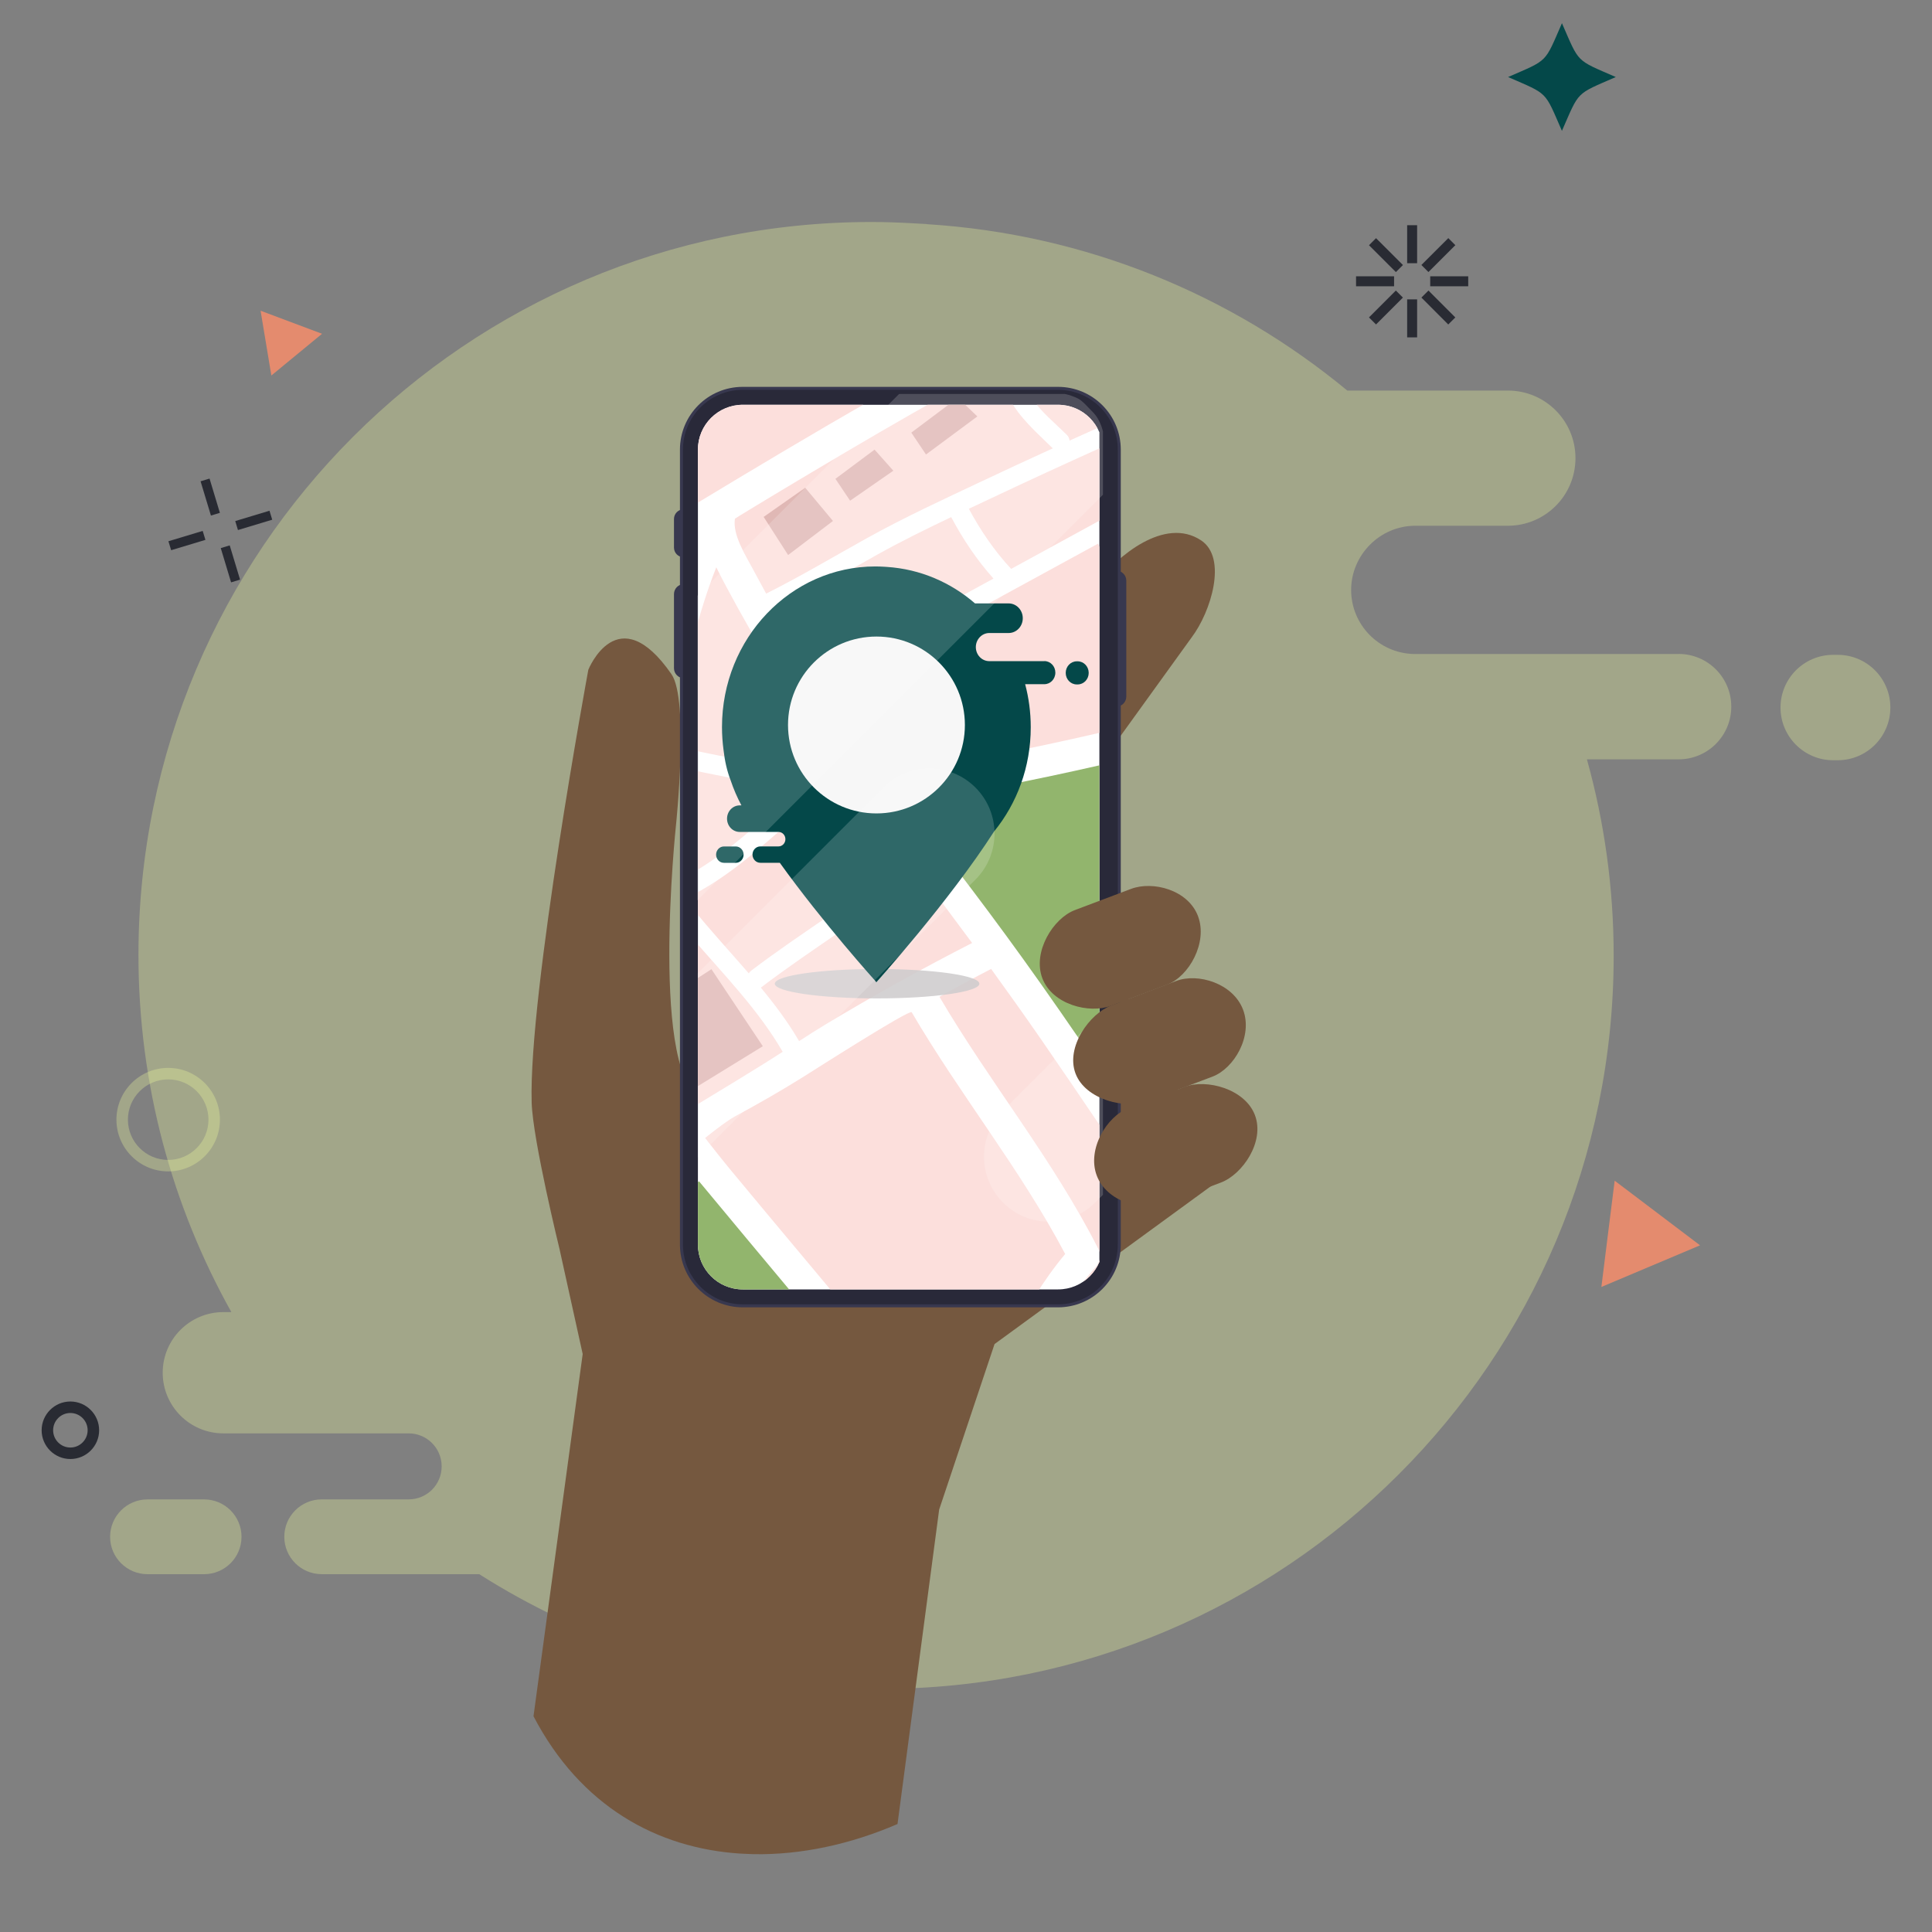 <?xml version="1.0" encoding="UTF-8"?><svg xmlns="http://www.w3.org/2000/svg" width="800" height="800" xmlns:xlink="http://www.w3.org/1999/xlink" viewBox="0 0 800 800"><rect x="0" y="0" width="800" height="800" fill="#808080" stroke="none"/><defs><style>.c{fill:none;}.d{fill:#292939;}.e{fill:#044849;}.f{opacity:.32;}.f,.g{fill:#fff;}.h{fill:#292b33;}.i{fill:#92b56d;}.j{fill:#cfcccd;mix-blend-mode:multiply;opacity:.88;}.k{isolation:isolate;}.l{fill:#f1ff9f;opacity:.3;}.m{fill:#e0b8b5;}.n{opacity:.55;}.o{fill:#f7f7f7;}.p{clip-path:url(#b);}.q{fill:#38384f;}.r{fill:#75583f;}.s{fill:#fcdfdc;}.t{fill:#e48b6e;}</style><clipPath id="b"><path class="c" d="M307.55,167.61h130.56c10.25,0,18.57,8.32,18.57,18.57v329.18c0,10.24-8.32,18.56-18.56,18.56h-130.56c-10.25,0-18.57-8.32-18.57-18.57V186.17c0-10.24,8.32-18.56,18.56-18.56Z"/></clipPath></defs><g class="k"><g id="a"><path class="l" d="M760.94,271.15h-1.85c-12.04,0-21.82,9.77-21.82,21.82s9.77,21.83,21.82,21.83h1.85c12.05,0,21.82-9.77,21.82-21.83s-9.77-21.82-21.82-21.82Z"/><path class="l" d="M695.06,270.8h-109.84c-14.28-.43-25.74-12.13-25.74-26.53s11.88-26.57,26.56-26.57h38.34c15.47,0,27.99-12.53,27.99-27.99s-12.52-27.99-27.99-27.99h-66.5c-47.9-39.63-108.16-64.79-174.14-68.9v-.05c-1.35-.1-2.71-.14-4.07-.22-.6-.03-1.19-.08-1.8-.1-5.64-.32-11.3-.53-17.01-.53-167.65,0-303.53,135.89-303.53,303.53,0,53.7,14,104.1,38.47,147.86h-3.32c-13.87,0-25.11,11.25-25.11,25.11s11.24,25.11,25.11,25.11h76.75c7.54,0,13.65,6.12,13.65,13.67s-6.11,13.66-13.65,13.66h-36.02c-8.56,0-15.49,6.94-15.49,15.49s6.93,15.48,15.49,15.48h65.22c42.04,26.7,91.08,43.33,143.76,46.54v.08c7.42.53,14.88.88,22.42.88,167.66,0,303.58-135.92,303.58-303.59,0-28.17-3.87-55.43-11.08-81.31h37.97c12.05,0,21.81-9.77,21.81-21.83s-9.76-21.82-21.81-21.82Z"/><path class="l" d="M84.52,620.87h-23.44c-8.55,0-15.49,6.94-15.49,15.49s6.94,15.48,15.49,15.48h23.44c8.55,0,15.49-6.93,15.49-15.48s-6.94-15.49-15.49-15.49Z"/><path class="l" d="M69.64,485.05c-11.82,0-21.43-9.61-21.43-21.43s9.61-21.43,21.43-21.43,21.43,9.61,21.43,21.43-9.61,21.43-21.43,21.43ZM69.64,446.95c-9.19,0-16.67,7.48-16.67,16.67s7.48,16.68,16.67,16.68,16.68-7.48,16.68-16.68-7.48-16.67-16.68-16.67Z"/><path class="h" d="M29.14,604.15c-6.56,0-11.9-5.35-11.9-11.91s5.34-11.91,11.9-11.91,11.91,5.35,11.91,11.91-5.34,11.91-11.91,11.91ZM29.14,585.09c-3.94,0-7.14,3.21-7.14,7.15s3.2,7.15,7.14,7.15,7.15-3.21,7.15-7.15-3.2-7.15-7.15-7.15Z"/><polygon class="t" points="112.36 155.49 110.13 142.07 107.9 128.66 120.63 133.44 133.36 138.21 122.86 146.85 112.36 155.49"/><polygon class="t" points="703.95 515.66 683.52 524.28 663.1 532.9 665.84 510.89 668.6 488.9 686.28 502.28 703.95 515.66"/><path class="e" d="M624.47,31.9c16.77-7.33,14.97-5.53,22.3-22.29,7.33,16.76,5.52,14.96,22.29,22.29-16.77,7.33-14.96,5.53-22.3,22.29-7.32-16.76-5.52-14.96-22.29-22.29Z"/><rect class="h" x="582.67" y="93.25" width="4.13" height="15.74"/><rect class="h" x="582.67" y="123.96" width="4.13" height="15.74"/><rect class="h" x="561.51" y="114.41" width="15.75" height="4.13"/><rect class="h" x="592.22" y="114.41" width="15.74" height="4.13"/><rect class="h" x="566.02" y="125.27" width="15.74" height="4.13" transform="translate(78.05 443.09) rotate(-45)"/><rect class="h" x="587.72" y="103.56" width="15.75" height="4.13" transform="translate(99.46 451.65) rotate(-44.95)"/><rect class="h" x="593.53" y="119.46" width="4.13" height="15.74" transform="translate(84.12 458) rotate(-44.95)"/><rect class="h" x="571.82" y="97.76" width="4.13" height="15.74" transform="translate(93.7 437.17) rotate(-45.05)"/><polygon class="h" points="91.05 212.36 87.34 213.48 83.05 199.29 86.77 198.17 91.05 212.36"/><polygon class="h" points="99.41 240.02 95.69 241.14 91.41 226.96 95.12 225.83 99.41 240.02"/><polygon class="h" points="83.93 219.84 85.06 223.55 70.87 227.83 69.74 224.12 83.93 219.84"/><polygon class="h" points="111.59 211.48 112.72 215.2 98.53 219.48 97.41 215.76 111.59 211.48"/><path class="r" d="M231.79,517.68l9.49,42.99-20.37,149.99c19.55,37.4,51.28,54.68,85.71,56.88l5.39.23c19.75.36,40.2-4.1,59.63-12.48l17.25-130.22,22.93-68.52,95.17-69.44-43.93-80.45-39.37,126.91-36.74-22.96-44.55,17.32-30.93-6.19-21.55-7.69,18.11-1.13,25.67-1.31,4.01-167.98s-19.27,120.81-46.05,111.9c-23.02-7.67-11.75-113.85-11.75-113.85,0,0,5.47-51.9-1.86-62.5-22.27-32.17-34.43-1.87-34.43-1.87,0,0-24.78,134.04-23.47,179.21.45,15.56,11.65,61.14,11.65,61.14Z"/><path class="r" d="M402.88,347.97c10.5,7.91,25.38,5.81,33.31-4.7l57.29-79.4c7.91-10.5,14.85-32.76,3.92-40.08-15.16-10.15-34.98,6.8-42.88,17.29l-56.33,73.55c-7.92,10.51-5.8,25.43,4.69,33.35Z"/><path class="q" d="M283.1,230.76c2.23,0,4.03-1.8,4.03-4.02v-11.83c0-2.22-1.8-4.02-4.03-4.02s-4.02,1.8-4.02,4.02v11.83c0,2.22,1.8,4.02,4.02,4.02Z"/><path class="q" d="M462.23,236.29c-2.29,0-4.15,1.86-4.15,4.15v48c0,2.3,1.86,4.15,4.15,4.15s4.15-1.86,4.15-4.15v-48c0-2.29-1.86-4.15-4.15-4.15Z"/><path class="q" d="M283.23,241.86c-2.29,0-4.15,1.86-4.15,4.15v30.68c0,2.29,1.86,4.15,4.15,4.15s4.16-1.86,4.16-4.15v-30.68c0-2.3-1.86-4.15-4.16-4.15Z"/><path class="q" d="M464.09,515.35c0,14.35-11.63,25.99-25.99,25.99h-130.56c-14.35,0-25.99-11.63-25.99-25.99V186.18c0-14.36,11.64-25.99,25.99-25.99h130.56c14.35,0,25.99,11.63,25.99,25.99v329.18Z"/><path class="d" d="M307.55,161.42h130.56c13.66,0,24.75,11.09,24.75,24.75v329.18c0,13.66-11.09,24.75-24.75,24.75h-130.56c-13.66,0-24.75-11.09-24.75-24.75V186.17c0-13.66,11.09-24.75,24.75-24.75Z"/><g class="p"><rect class="g" x="286.57" y="165.52" width="168.67" height="371.75"/><path class="i" d="M286.57,536.58h42.41c-13.21-15.79-26.4-31.59-39.54-47.44-.95.83-1.91,1.64-2.87,2.44v45Z"/><path class="s" d="M286.57,164.83v44.74c25.11-15.16,50.25-30.25,75.73-44.74h-75.73Z"/><path class="i" d="M455.24,316.91c-26.5,6.03-53.16,11.32-80.03,15.51,1.7-.27,11.86,15.65,13.34,17.6,4.66,6.13,9.33,12.27,13.97,18.42,9.59,12.7,18.91,25.41,28.09,38.4,5.68,8.03,11.29,16.12,16.86,24.24,2.6-1.2,5.19-2.42,7.76-3.66v-110.51Z"/><path class="s" d="M455.24,226.45c-.18-.45-.39-.89-.57-1.34-37.47,20.49-75.01,40.87-112.41,61.5,6.39,9.52,13.02,18.89,19.8,28.14,1.45,1.98,2.91,3.95,4.38,5.92.22-.07.46-.13.7-.17,29.6-4.47,58.94-10.32,88.09-17.04v-77.02Z"/><path class="s" d="M393.87,214.13c-10.37,4.93-20.69,9.99-30.72,15.6-13.95,7.79-27.69,15.97-41.99,23.11,1.34,2.35,2.69,4.69,4.07,7.01,4.05,6.76,8.24,13.42,12.56,20.02,24.48-13.51,49.03-26.91,73.59-40.3-6.89-7.67-12.69-16.36-17.51-25.44Z"/><path class="s" d="M455.24,185.65c-14.89,6.71-29.73,13.54-44.49,20.52-3.19,1.5-6.38,3-9.57,4.5,4.82,8.95,10.57,17.46,17.52,24.89,12.19-6.65,24.37-13.3,36.54-19.96v-29.95Z"/><path class="s" d="M455.24,164.83h-28.06c3.94,5.7,9.59,10.32,14.5,15.15.78.77,1.13,1.63,1.18,2.47,4.12-1.87,8.25-3.72,12.37-5.57v-12.05Z"/><path class="s" d="M417.85,164.83h-28.72c-28.63,15.77-84.78,49.73-84.81,49.95-1.05,6.67,4.39,15.16,7.37,20.74,1.84,3.44,3.68,6.86,5.56,10.28,14.24-7.13,27.91-15.29,41.82-23.02,15.49-8.6,31.58-16,47.6-23.56,9.72-4.59,19.48-9.1,29.26-13.57-6.66-6.53-13.78-12.63-18.07-20.81Z"/><path class="s" d="M321.59,279.02c-7.34-11.62-14.13-23.52-20.61-35.63-1.47-2.75-2.99-5.59-4.38-8.5-4.07,10.33-7.29,20.97-10.03,31.76v43.89c13.79,3.15,27.87,5.07,41.49,8.97,10.59,3.04,20.49,8.82,30.82,12.92-13.01-17.41-25.7-35.06-37.29-53.42Z"/><path class="s" d="M286.57,361.52c15.57-8.97,28.58-21.75,42.24-33.38-.96-.31-1.93-.6-2.91-.86-12.94-3.54-26.25-5.52-39.34-8.44v42.68Z"/><path class="s" d="M374.92,353.67c-2.62-3.44-5.23-6.88-7.84-10.32-10.32-2.67-19.75-7.83-29.62-11.96-16.43,13.65-31.72,29.44-50.89,39.31v5.17c7.46,9.31,15.65,18.11,23.48,27.17.26-.42.61-.81,1.06-1.15,21.2-16.18,44.38-29.74,64.76-46.96-.32-.42-.64-.84-.94-1.25Z"/><path class="s" d="M380.73,361.35c-20.69,17.34-44.08,31.12-65.52,47.49-.05.04-.11.07-.16.11,5.8,7.02,11.25,14.28,15.84,22.15,3.6-2.34,7.19-4.64,10.81-6.82,19.78-11.9,40.21-23.27,60.83-33.81-7.19-9.76-14.49-19.45-21.81-29.13Z"/><path class="s" d="M286.57,388.33v70.31c8.23-5.01,27.38-16.51,37.52-23.12-10.1-17.43-24.37-31.92-37.52-47.19Z"/><path class="s" d="M315.48,500.04c10.16,12.19,20.35,24.37,30.55,36.54h82.58c3.77-6.04,7.88-11.85,12.46-17.33-18.48-35.01-43.58-65.98-63.56-100.11-.89-1.32-41.01,24.35-45.04,26.87-9.24,5.78-18.66,11.15-28.25,16.33-4,2.17-12.25,8.88-12.25,8.88,0,0,6.44,8.28,10.58,13.26,4.31,5.19,8.62,10.36,12.93,15.55Z"/><path class="s" d="M455.24,518.56v-52.79c-8.1-11.95-16.19-23.89-24.4-35.76-6.71-9.68-13.53-19.27-20.44-28.8-7.2,3.72-14.32,7.6-21.4,11.53,20.76,35.4,47.03,67.43,65.65,104.11.29.58.48,1.15.6,1.71Z"/><path class="s" d="M455.24,521.53c-.2,1.11-.7,2.22-1.63,3.25-3.38,3.74-6.49,7.7-9.4,11.81h11.03v-15.06Z"/><polygon class="m" points="316.21 214.04 326.34 229.82 344.91 215.72 333.43 201.96 316.21 214.04"/><polygon class="m" points="345.93 198.27 352.01 207.33 369.91 194.91 362.14 186.18 345.93 198.27"/><polygon class="m" points="377.35 179.14 383.43 188.2 404.7 172.43 396.6 164.71 377.35 179.14"/><polygon class="m" points="286.57 420.45 288.16 422.81 286.57 423.75 286.57 451.22 315.87 433.22 294.59 401.33 286.57 406.51 286.57 420.45"/><path class="j" d="M363.18,401.24c-23.39,0-42.36,2.72-42.36,6.09s18.96,6.09,42.36,6.09,42.36-2.73,42.36-6.09-18.97-6.09-42.36-6.09Z"/><path class="e" d="M446.24,273.84h-.38c-2.52,0-4.57,2.14-4.57,4.79s2.04,4.78,4.57,4.78h.38c2.53,0,4.57-2.15,4.57-4.78s-2.04-4.79-4.57-4.79Z"/><path class="e" d="M432.45,273.76h-22.99c-2.99-.09-5.39-2.66-5.39-5.82s2.49-5.82,5.56-5.82h8.02c3.24,0,5.86-2.74,5.86-6.13s-2.62-6.13-5.86-6.13h-13.92c-10.02-8.69-22.64-14.2-36.45-15.11h0c-.28-.03-.56-.04-.85-.06-.12,0-.25-.01-.38-.02-1.18-.06-2.36-.12-3.56-.12-35.08,0-63.53,29.79-63.53,66.53,0,3.24.23,6.43.65,9.55.49,4.37,1.41,8.58,2.94,12.51,1.21,3.6,2.7,7.07,4.46,10.35h-.7c-2.9,0-5.26,2.46-5.26,5.5s2.35,5.5,5.26,5.5h16.06c1.58,0,2.85,1.34,2.85,2.99s-1.28,3-2.85,3h-7.54c-1.79,0-3.24,1.52-3.24,3.39s1.45,3.39,3.24,3.39h8.07c17.95,25.01,39.75,49.15,39.75,49.15l.18.36s30.12-33.41,48.75-62.41c9.5-11.63,15.23-26.73,15.23-43.23,0-6.17-.81-12.15-2.32-17.82h7.94c2.53,0,4.57-2.14,4.57-4.79s-2.04-4.78-4.57-4.78Z"/><path class="e" d="M304.67,350.5h-4.91c-1.79,0-3.24,1.52-3.24,3.39s1.45,3.39,3.24,3.39h4.91c1.78,0,3.24-1.52,3.24-3.39s-1.46-3.39-3.24-3.39Z"/><path class="o" d="M399.54,300.2c0,20.22-16.4,36.62-36.62,36.62s-36.62-16.4-36.62-36.62,16.39-36.62,36.62-36.62,36.62,16.39,36.62,36.62Z"/></g><g class="n"><path class="f" d="M452.24,170.36c-1.64-1.6-4.03-4.49-5.99-5.4-1.74-.81-3.49-1.47-5.32-1.83h-68.62l-83.57,83.57v126.13l167.97-167.97v-26.19c-.75-3.11-2.13-6.03-4.47-8.32Z"/><path class="f" d="M403.92,326.11c-10.53-10.53-27.59-10.53-38.12,0l-76.88,76.88v76.23l114.99-115c10.53-10.52,10.53-27.58,0-38.12Z"/><path class="f" d="M456.71,418.5l-41.37,41.37c-10.53,10.53-10.53,27.59,0,38.12,10.53,10.53,27.59,10.53,38.12,0l3.25-3.25v-76.24Z"/></g><path class="r" d="M460.04,416.48c-8.97,3.38-24.29-.46-28.43-11.41h0c-4.13-10.94,4.5-24.84,13.47-28.22l23.29-8.79c8.97-3.38,23.57.36,27.7,11.3h0c4.13,10.94-3.77,24.95-12.74,28.33l-23.28,8.79Z"/><path class="r" d="M482.26,498.46c-8.96,3.38-23.98-.73-28.11-11.67h0c-4.14-10.94,4.19-24.57,13.15-27.96l23.29-8.79c8.96-3.39,24.93.8,29.06,11.74h0c4.14,10.95-5.14,24.51-14.11,27.89l-23.29,8.79Z"/><path class="r" d="M475.1,455.99c-8.97,3.39-25.62-.53-29.75-11.48h0c-4.14-10.94,5.81-24.76,14.78-28.15l26.96-10.18c8.96-3.39,23.51.98,27.64,11.92h0c4.13,10.95-3.71,24.32-12.68,27.71l-26.95,10.17Z"/></g></g></svg>